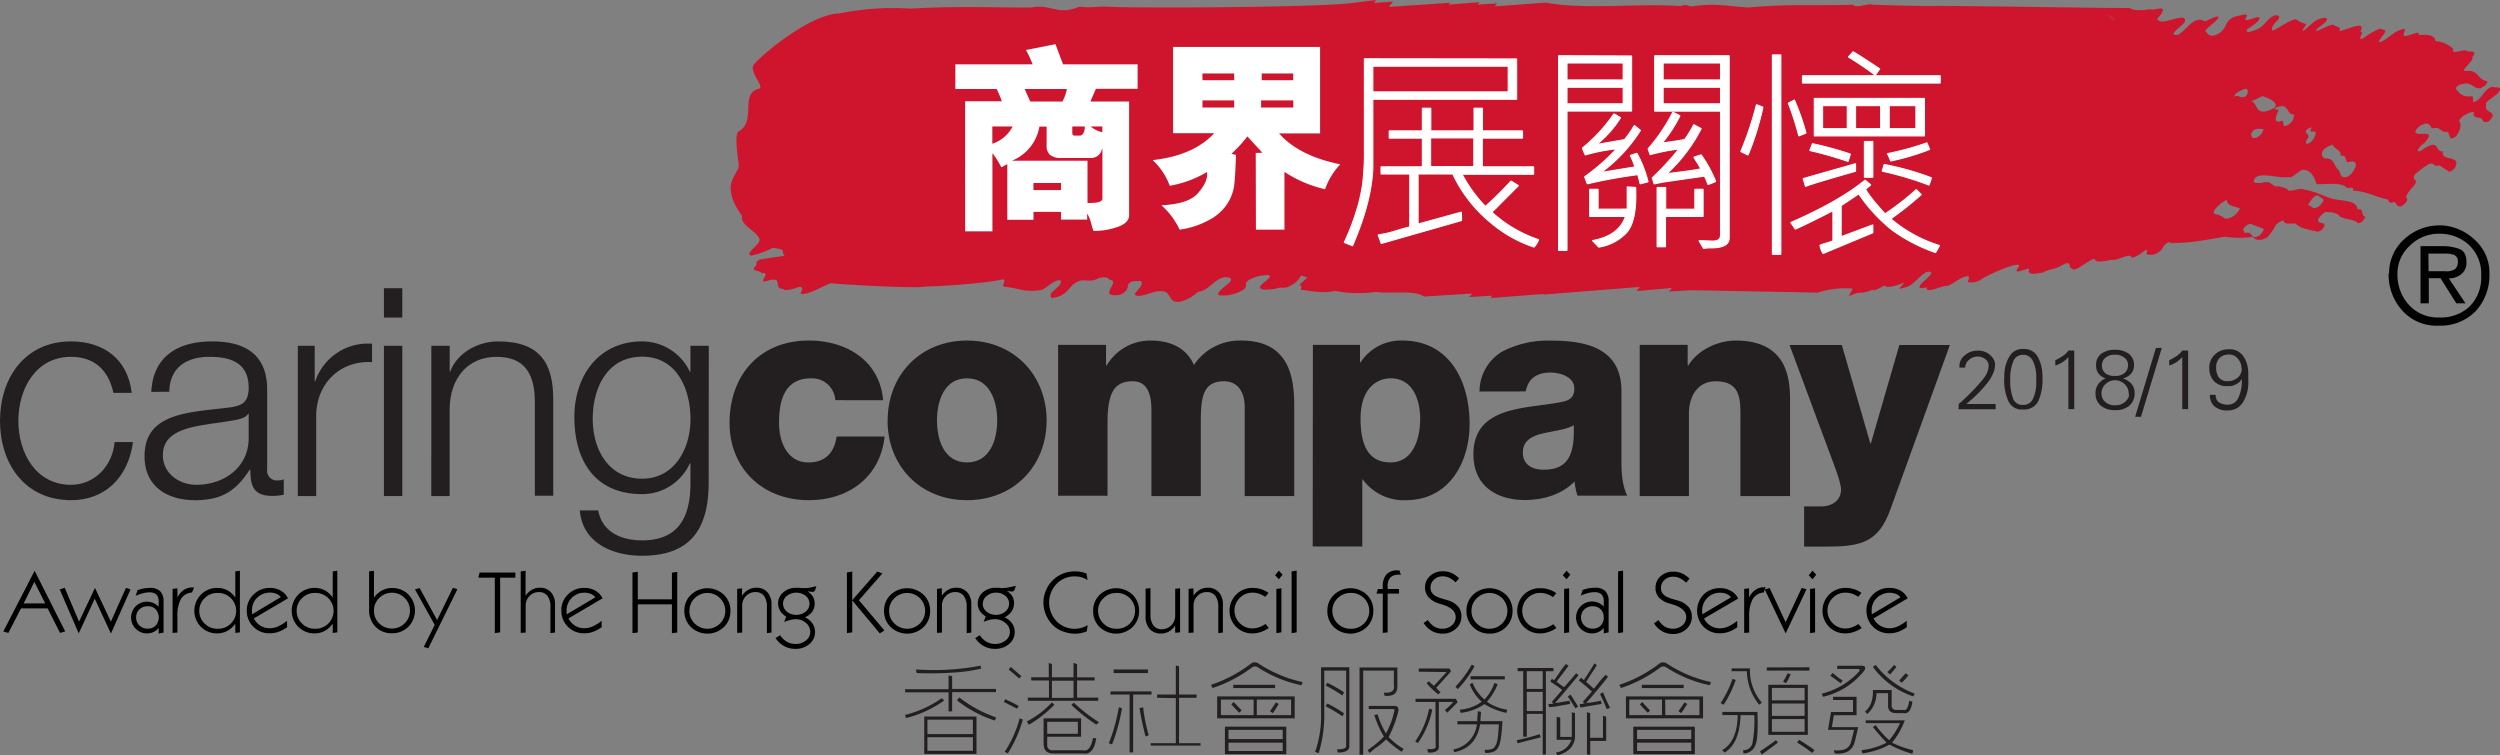 <svg xmlns="http://www.w3.org/2000/svg" viewBox="0 0 544.3 164.44"><rect x="0" y="0" width="544.3" height="164.44" fill="#808080" stroke="none"/><defs><style>.cls-1{fill:#ce1141;}.cls-2{fill:#231f20;}.cls-3{fill:#ce152d;}.cls-4,.cls-5{fill:#fff;}.cls-4{stroke:#fff;stroke-miterlimit:1;stroke-width:0.23px;}.cls-6{fill:#c22544;}.cls-7{fill:#000100;}</style></defs><title>Asset 1</title><g id="Layer_2" data-name="Layer 2"><g id="Layer_2-2" data-name="Layer 2"><path class="cls-1" d="M454.26,4.36c.15-.13,0-.65-.77-1.17-.53-.26-1-.26-.57.26A4.86,4.86,0,0,0,454.26,4.36Z"/><path class="cls-2" d="M24.7,85.54c-1.08-4.88-4.06-7.85-9.25-7.85C7.79,77.69,4,84.65,4,91.63s3.8,13.92,11.46,13.92c4.94,0,9-3.87,9.5-9.31h4c-1.08,7.86-6.21,12.66-13.49,12.66C5.45,108.9,0,101,0,91.63s5.45-17.3,15.45-17.3c7,0,12.35,3.74,13.23,11.21Z"/><path class="cls-2" d="M54.14,95.29c.07,6.39-5.32,10.26-11.4,10.26-3.73,0-7.28-2.47-7.28-6.46,0-6.39,8.42-6.33,15.2-7.54,1.08-.18,2.85-.5,3.36-1.45h.12Zm-17.28-10c.12-5.32,3.79-7.6,8.73-7.6,4.69,0,8.55,1.33,8.55,6.71,0,3.61-1.83,4.06-5.13,4.43-8.61,1-17.54,1.33-17.54,10.52,0,6.58,4.94,9.55,11,9.55,6.27,0,9.11-2.4,11.9-6.64h.13c0,3.42.63,5.7,4.68,5.7a11.53,11.53,0,0,0,2.6-.25v-3.36a3.63,3.63,0,0,1-1.27.25,2.12,2.12,0,0,1-2.34-2.4V84.84c0-8.73-6.27-10.51-12-10.51-7.47,0-12.86,3.29-13.23,11Z"/><path class="cls-2" d="M64.84,75.29h3.68V83h.12A12.08,12.08,0,0,1,81,74.84v4c-7.22-.38-12.16,4.94-12.16,11.71V108h-4Z"/><path class="cls-2" d="M83.59,75.29h4V108h-4Zm0-12.54h4v6.39h-4Z"/><path class="cls-2" d="M93.91,75.29h4v5.63H98c1.46-3.93,5.83-6.59,10.45-6.59,9.18,0,12,4.82,12,12.6v21h-4V87.57c0-5.64-1.84-9.88-8.3-9.88S98,82.5,97.9,88.9V108h-4Z"/><path class="cls-2" d="M139.82,104.22c-7.35,0-10.77-6.39-10.77-13,0-6.79,3.16-13.56,10.77-13.56s10.51,7.15,10.51,13.56C150.33,97.88,146.72,104.22,139.82,104.22Zm14.5-28.93h-4v5.63h-.13a11.5,11.5,0,0,0-10.38-6.59c-9.44,0-14.76,7.47-14.76,16.47,0,9.3,4.31,16.78,14.76,16.78a11.34,11.34,0,0,0,10.38-6.71h.13v4.43c0,8-3.17,12.35-10.51,12.35-4.44,0-8.68-1.72-9.57-6.53h-4c.56,7,7,9.88,13.55,9.88,10.7,0,14.43-6,14.5-15.7Z"/><path class="cls-2" d="M181.86,87.12a5.06,5.06,0,0,0-5.25-4.75c-6,0-7,5.14-7,9.7,0,4.23,1.84,8.61,6.4,8.61,3.73,0,5.63-2.16,6.14-5.64h10.45c-.95,8.8-7.79,13.86-16.53,13.86-9.88,0-17.23-6.77-17.23-16.83,0-10.46,6.65-17.93,17.23-17.93,8.17,0,15.45,4.31,16.21,13Z"/><path class="cls-2" d="M204,91.55c0-4.17,1.52-9.18,6.53-9.18s6.58,5,6.58,9.18-1.58,9.13-6.58,9.13S204,95.74,204,91.55Zm-10.76,0c0,9.89,7.09,17.35,17.29,17.35s17.34-7.46,17.34-17.35-7.15-17.41-17.34-17.41S193.26,81.68,193.26,91.55Z"/><path class="cls-2" d="M230.37,75.09h10.44v4.5h.13a11,11,0,0,1,9.44-5.45c4.11,0,7.78,1.33,9.56,5.32a12,12,0,0,1,10.25-5.32c10.45,0,11.59,7.92,11.59,14.19V108H271V88.65c0-3.55-1.71-5.64-4.5-5.64-4.62,0-5.06,3.54-5.06,8.86V108H250.69V89.28c0-3.86-1.14-6.27-4.05-6.27-3.86,0-5.51,2.21-5.51,8.92v16H230.37Z"/><path class="cls-2" d="M302.8,82.37c4.75,0,6.4,4.62,6.4,8.81,0,4.49-1.65,9.5-6.46,9.5s-6.52-3.74-6.52-9.5C296.22,84.4,299.89,82.37,302.8,82.37Zm-17,36.61H296.6V104.41h.12a11,11,0,0,0,9.38,4.49c9.31,0,13.86-8.1,13.86-16.64,0-9.25-4.36-18.12-14.68-18.12a10.52,10.52,0,0,0-9.06,4.75h-.12v-3.8H285.84Z"/><path class="cls-2" d="M331.55,98.52c0-2.59,2-3.61,4.44-4.17s5.13-.84,6.64-1.78c.26,6.78-1.45,9.69-6.58,9.69C333.64,102.26,331.55,101.19,331.55,98.52Zm.64-13.3c.5-2.78,2.4-4.11,5.38-4.11,2.22,0,5.19,1,5.19,3.42,0,2-1,2.66-2.85,3-7.47,1.52-19.12.7-19.12,11.39,0,6.78,4.93,9.94,11.21,9.94,3.92,0,8-1.14,10.82-4.05a13,13,0,0,0,.64,3.11h10.82c-1.26-2.6-1.26-5.64-1.26-8.42V85.16c0-9.3-7.54-11-15.32-11a21.74,21.74,0,0,0-10.45,2.28,10.12,10.12,0,0,0-5.13,8.8Z"/><path class="cls-2" d="M357,75.09h10.44v4.5h.13c2-3.35,6.39-5.45,10.32-5.45,11,0,11.84,8,11.84,12.73V108H378.92V92.07c0-4.5.51-9.06-5.38-9.06-4.06,0-5.83,3.42-5.83,7V108H357Z"/><path class="cls-2" d="M411.59,110.87C409,118.1,405.13,119,397.85,119h-5.06v-8.75h3.73c2.47,0,4.31-1.38,4.31-3.66,0-1.78-2.09-6.85-2.73-8.62l-8.48-22.86H401l6.2,21.41h.13l6.2-21.41h11Z"/><path class="cls-3" d="M522.79,44.92a5.14,5.14,0,0,0,1-.82c.47-.63.3-1,.09-1-.15-.54.78-1.7,1.82-2.86.95-1.37-.85-.9.11-2.27a16.7,16.7,0,0,1,3-2.23c1.39-.54.86.79,2.25.25l2.16,1.39c.2.09.86-.34,1.2-.73,1.75-3.19-3.1-1.26-2.56-3.71-1.89.26-.43-3.22-4.75-.13-.44.18-.75.22-.71-.13a3.94,3.94,0,0,1,1.48-1.57c3-3.46-2.18-1-2-2.54a3,3,0,0,1,1-1.16c2.09-1.2,2.08.05,2.65.54,2-.51,1.67,1,3.46.76l.49,1.4A1.61,1.61,0,0,0,535,29.3c.85-1.36.85-2.49.37-3A3.24,3.24,0,0,1,536.74,25c.77-.44,1.73-.8,1.91-.49-.41,1.08.63,1,1.34,1.18s.4,1.29,1.8.76a4.79,4.79,0,0,0,.93-1.15c0-1.24-1.89-.86-1.42-2.51-.47-.62,2-1.76,2.74-2.75,1-1.5-1-.78-1.45-1.17-1.72.58-2,2.2-3.39,3.08s-.33-1-1.05-1c-2.1.3-2.73-.74-3.47-1.66-.1-.1.36-.62.69-.77,3-1.1,2.72.86,4.7.69l.76-.44a1.49,1.49,0,0,0,.73-1.12c-2.16-.15-1.84-2.46-4.46-2.21-2.1.3,1.88-2.41,1.09-2.86,1.64-2-.94-1-1.3-1.63-.92-.09-3.3,1-2.77-.29a6.19,6.19,0,0,0-3.89-1.72c-.08-1.35-1.72-1.46-3.6-1.3.32-1.18-1.88.15-2.81.16-1.48.33.92-2.16-1-1.32-1.47.2-3.33,2.38-4.7,2.69-.62,0,.52-1.09.77-1.58,1.16-1.4-.43-1-.6-1.39a14,14,0,0,0-3.72,2.11c-1.83.83.57-1.67-.7-1.37,1.49-2.7-2.65-.54-4.55-.16.53-1.2-.86-.78-1.12-1.31-.69-.35-2.56.81-3.85,1.33-.47-.5,2.24-1.78,2.31-2.58-.18-.32-.58-.49-1.44-.15-1.15.17-2.42,1.59-3.54,2.54-1.18.39.72-1.12.33-1.41a7.22,7.22,0,0,1-1.79-.77c-.54-.93-3.55,1.4-5.38,2.23-.4-.17-.23-1,.8-2s.54-1.44-.29-1.31c-1.48.32-2.29,2.35-3.9,3-1.09.49-2.79,1.07-2.18,0a14.39,14.39,0,0,0,2.45-1.82c1.35-2.33-4.29,1.51-2.49-1.12-.16-.54-1.45,0-2.39.11-2.88,1-1.6,2.71-4.2,4-1.83.71-1.94-.29-2.52-.78.72-1.12,3-2.34,2.87-3.11-.6-.15-1.81.58-2.88,1-.61-.15-.88-.56-2-.17-1.52.67-2.26,2-3.48,2.86a1.38,1.38,0,0,1-1.36.19c-.26-.64,1.6-1.7,2.31-2.59,1.08-2.75-4.84.8-5.65-.56-.73.1.28-.83.53-1.21,1.56-2.36-1.6-.68-2.28-1.15-1.79.25-3.67.4-4.53-.27-3.84.09-36.94-.52-43.72-.43-4.07,0-8.23-.13-12.2-.28-1-.4-3.67.92-4.26,0-7.41.27-14.55-.21-22.73.61-3.8-.16-6.91-1-11.85-.31-1.44.35-1.14-.63-3,0-9.29-.65-21.1.84-29.33-.75l-11.13.82.52-.64L321.71,1l.41-.52L315.38,1l.31-.39-13.31.89.93-1.16L299.1.65l.51-.65-5.82.73c-8.87.88-43.88,1.06-51.83.77-2.75-.25-4.45.33-6.92-.06-4.84,2-6.09-.56-10.26.15-1.16.25-16.18-.41-26.43.29a59,59,0,0,0-15.62,1.05c-6,.08-16.25,8.38-18.48,11-1.48,1.45,2.25,4.9,1.06,5.36-4.37,1-.52,7-4.44,9.3-1.19.46,0,6.92,0,7.66-.62,2.22-4.08,4.11.72,10.81-.59,2,3.58,3.4,3.79,5.19,0,1.09-3.31,2.93-1.89,3.41a18.13,18.13,0,0,0,4.81-1.73l1.7.33c.92.29,0,1.7,1.4,1.33l-5.75.86c-1.64.61-.39.88-1.46,1.82-.61.77,1.62.7,1.56,1.19,2.73-.36-1.76,2.78,1.87,1.51,2.93-.61.63,1.88,2.88,1.93.37.57,2.08.06,3.44-.42,1.4-.12.3,1.06.42,1.53,1.9.08,4.26-1.44,6.45-2.35.85.17,19.54,1.29,20.82.7,2.08.07,14.08-.74,16.7-1.57.92.28-.43,1.36.32,1.66,2.85.12,4.43,1.43,8.34.61,1.22-.7,2.8-2.28,3.89-2,.52.79-1.08,1.77-2.08,2.82-.06.49-.32,1.24.94.88,2-.4,2.81-1.68,3.8-2.73,2.42-2,3.24-.15,5.56-1.44,1.08-.33,2.21-.3,2.4.28,2.39.28-1.21,2.75.46,3.34a3.83,3.83,0,0,0,2.56-.34c1.24-1,.85-1.27,1.21-2.15,1-.81,1.61-.38,2.42-.57,1.17.38-.21,1.71-1.13,2.87.62,1.27,4.09-.84,5.89-.62,2.25,0,1.25,2.54,3.88,2.32a8.81,8.81,0,0,0,4-2.15c2.73-.36,3.89-3.47,6.46-3.2,2.72.49-2.68,2.75-1.95,3.9a8.23,8.23,0,0,0,5.08-1c1.77-1,0-1.45,1.77-2.44a8.55,8.55,0,0,1,4-.94c1.16.38-1.24,1.55-1.78,2.44-.22,1.1,1.91.68,3.31.56,1.47-.61,2,.19,3.4-.77a4.54,4.54,0,0,0,2.17-2.12l1.34.37c-.34.63-1.73,1.36-1.62,1.82.89-.07-.08.74.41.94,2.33.16,4.07.86,7.36.21a26.36,26.36,0,0,0,8.82.22c3.07.46,8.4-.48,10.47,1l10.5-.65-.62.77,5-.3-.41.52L336.12,64l-.1.14,21-1.67-.72.91L364,62.7l-.61.77,4.81-.29,27.55.53a19.48,19.48,0,0,1,7.24-.9c.94-.13-.65,1.33-.25,1.63,2.18-1.22,2.71-.27,4.88-1.37.38.4,1.59-.34,2.68-.94.45.73,2.47.1,4.3-.6l-1.16,1.4,1.7-.46c1.92-.61,3.89-4,5.16-3.21.91.21-1.63,1.93-2.22,2.8s.55.71,1.4.48c-.25,1.62,3.26-.45,4.69-.32,1.2-.61,2.87-1.87,3.81-2,1.07-.37.67.58.41,1.19a3.74,3.74,0,0,0,2.85-.51c1.76-1.27,9.74-4.65,8.11-2.61-1.2,1.76,1.64.11,2.46.22-.56,1.66,1.46,1,2.93.84,1.64-.91,2.54-.58,4.19-1.61,2.4-1.35,1.17.75,2.21.71.42,1.07,3.37-1.71,4.86-2.15.21,1.1,2.13.5,3.81.26,1.11.3,3.87-1.56,4.2-.59.38.4,1.91-.6,3-1.44,1-.47,0,.79.44.84a2.88,2.88,0,0,0,2.53-.46,3.87,3.87,0,0,0,1.16-1.41c1.6-1.58,1.16-.16,2.14-.63,3.2.11,7.2-.68,11.1-1.33a22.69,22.69,0,0,0,6.1.05c.48.5,1.25,1.07,3.09.13A11,11,0,0,0,495.49,49a3,3,0,0,1,1.75-1c-.09,1,1.5.59,2.53.66,1,1.1,3.08,1.38,4.91,1.8l.75-.33c2.1-2.44-1.47-.81-.58-2.63a4.36,4.36,0,0,1,1.47-1.34c1.34,0,2.68.2,3.11,1,1.19.62,3.16.57,4,1.47l.65-.2a3.7,3.7,0,0,0,.94-1.27c-1.14-.06-.14-1.9-1.72-1.56-.22-2.12-3.36-1.8-5.38-2.3-2.23-.6-3.89-1.73-6.45-2.05-.56-.59-3.5,1-3.5-.18-.82-.11-1.29-.61-2.35-.47-1.12-.18-1.11-1.43-3.24-.78-.83,0-2.2.3-1.46-1a2.88,2.88,0,0,1,1-.58c2.62-.26,4,.57,6.61.31.05.56,2.42-1.74,2.93-1.58,1.86,0,2.52,2,2.93,3.14,2.38,0,5.53-.44,6.56.77.5.16,1.79-.35,1.29.62,3.09.13,4.85,1.36,7.49,1.89.5.16.1,1.11,1.5.59C521.83,44.15,521.64,45.08,522.79,44.92Zm-32.85,3.8,2.93,1.12a2.64,2.64,0,0,1-1.14,1.55c-1.86.8-1.15-.89-2.57-.74-.81.27-.42-.51-.85-.63A2.59,2.59,0,0,1,489.94,48.72Zm14.92-6.1c.2.65,2.12.36,0,2.32-1.61.92-1.41-.24-2.33-.23C502.62,44.19,504.07,42.12,504.86,42.62Zm-20,.88c-.09,1.42,1.76,1.39,2.82,1.89A4.21,4.21,0,0,1,486,47.21c-1.8.93-1.81-.1-2.61-.22-.42-.51-2.4,0-.82-1.79A7.7,7.7,0,0,1,484.85,43.5ZM486.56,21c-.17-.77,1.66-1.44,2.28-1.7.61.12.85.63.12,1.67C487.5,21.61,487.77,20.58,486.56,21Zm8.65,2.47c-4.48,2.36-3.42-1-5.13-1.49.64,0,1.76-.79,2.57-1.05,1.16.5,2.53.87,2.88,2Zm1.66,2.81c-2.14.79-1.3-1-.75-2.44-.37,0-1,.15-.72-.37,3.29-1.33,2.09,1.52,4.12,1.49-.26.65,0,1.16-1.1,2.07C496.55,28.19,497.46,26.51,496.87,26.26Zm-6.71,3.16c-.15-.13,0-.77.8-1.29a4.39,4.39,0,0,1,1.84,0,2.53,2.53,0,0,1-1.26,1.68C490.58,30.31,490.21,29.94,490.16,29.42Zm11.91,1.27c1.39-1.81-.5-1.28.08-2.44.56-.39,1.09-.65,1.12-.4-.92,1.43,1.13.25.9,1.15a3.19,3.19,0,0,1-1.28,2.07C501.93,31.6,502.06,31.08,502.07,30.69Zm9.16,7.71c-2,.68-1.49-1-2.18-1.51-.91-.76-.75-2.43-2.69-2.41-.83,0-1.9-1.9,1.51-3,.28,1,1.85,1,1.76,2.43,1.36-.28.84,1,1.48,1.39,1.89-.53,2.3.36,1.21,2A2.87,2.87,0,0,1,511.23,38.4Z"/><path class="cls-4" d="M298.9,20V14.41h29.46V20Zm-1.85-7.21v19.8a58.71,58.71,0,0,1-.35,7.23A36.24,36.24,0,0,1,295.3,46a53.35,53.35,0,0,1-2.64,6.79l1.82.73q4.15-9.61,4.42-16.91v-15h31.31V12.83Zm21.14,33.38-9.44,2.6V37.89h7.55a30.43,30.43,0,0,0,8.11,10.47A28.58,28.58,0,0,0,334,53.81,5.27,5.27,0,0,0,335,52.18a28.32,28.32,0,0,1-10.2-6A1,1,0,0,1,325,46l.17-.13,5.44-5.46-1.64-1a72.64,72.64,0,0,1-5.49,5.45h-.14a30.07,30.07,0,0,1-5-6.92h15.57V36.31H322.73V30.07h8.76l0-1.58h-8.72V23.55h-1.85v4.94h-9.4V23.55h-1.85v4.94h-7.22v1.58h7.22v6.24h-9v1.58h6.26V49.4c-.51.11-1.56.4-3.13.88a22.16,22.16,0,0,1-3.76.85l.68,1.89,17.5-5Zm-6.71-16.14h9.4v6.24h-9.4Z"/><path class="cls-4" d="M341.17,13.71h12.22V17.4H341.17Zm-1.84-1.58V54.52h1.84V24.18h14.07v-12ZM341.17,19h12.22v3.6H341.17Zm19.09,5.19h14.33v27c0,.86-.56,1.29-1.7,1.29l-3-.09,1,1.7a10,10,0,0,1,1.71-.12c2.58,0,3.88-.74,3.88-2.12V12.13H360.26Zm1.84-10.47h12.49V17.4H362.1Zm0,5.28h12.49v3.6H362.1Zm3.32,13.47,0,.09a62,62,0,0,1-5.7,6.17l.42,1.31,2-.4,8.94-1.29a11.43,11.43,0,0,1,.77,1.83,10.2,10.2,0,0,0,1.69-.68,27.88,27.88,0,0,0-3.16-5.79l-1.59.49a12.28,12.28,0,0,0,.73,1.22,11.93,11.93,0,0,1,.77,1.34q-2.34.47-7.08,1l-.12-.09A35.12,35.12,0,0,0,370.39,28l-1.63-.87a21.05,21.05,0,0,1-2,3.25q-3.07.55-4.83.72a30.49,30.49,0,0,0,3.83-5.89,9.65,9.65,0,0,0-1.57-.76,37.9,37.9,0,0,1-5.37,7.94l.45,1.29A42.44,42.44,0,0,1,365.42,32.46ZM347.94,31.4l-.09-.09a24.63,24.63,0,0,0,5-5.7c-.14-.06-.38-.2-.72-.4a4.16,4.16,0,0,0-.76-.42,35.14,35.14,0,0,1-6.84,7.43,10.27,10.27,0,0,0,.61,1.52,39.33,39.33,0,0,1,6.79-1.33A44.1,44.1,0,0,1,345,38.48l.58,1.55a110,110,0,0,1,11-2l.51,2s.59-.13,1.73-.44a24.91,24.91,0,0,0-2.43-6.22c-.87.27-1.36.44-1.45.49a15.38,15.38,0,0,1,1,2.48l-7,1.15-.1-.1a33.75,33.75,0,0,0,8.32-9l-1.33-1.1a21.82,21.82,0,0,1-2.15,3.11Zm0,14.14V41.2H346.1v5.93h7.8q-1.48,4.23-7.21,5.25l1.39,1.43A10.47,10.47,0,0,0,353.8,51q2.67-2.4,2.32-10.2l-1.85-.11v4.83Zm12.84-4.72V53.73h1.84v-6.6h8.18V41.2H369v4.34h-6.34V40.82Z"/><path class="cls-4" d="M404,23h5.45v5H404Zm4.27-6.62,1-1.38c-3.57-2.37-5.51-3.62-5.84-3.73l-1,1.14A70,70,0,0,1,408.3,16.38Zm-22.39-4.44V55.37h1.85V11.94Zm6.55,4.55v1.59h30V16.49ZM395,21.42V29.6h24V21.42ZM396.82,23h5.36v5h-5.36Zm14.5,0h5.81v5h-5.81Zm-20.64-1.24-1.33.7a66.61,66.61,0,0,1,2.29,7.14l1.57-.62A52.85,52.85,0,0,0,390.68,21.76ZM379,33l1.58.77a59.28,59.28,0,0,0,3.25-10.44l-1.42-.56A72.33,72.33,0,0,1,379,33Zm26.91-2.2V38.6l1.85,0V30.79Zm5,2.67a9,9,0,0,1,.72,1.59,52.26,52.26,0,0,0,8.5-2.52l-.6-1.45A61.85,61.85,0,0,1,410.87,33.46Zm-8.55,1.68c.21-.6.38-1.14.51-1.61a79.36,79.36,0,0,0-8.27-2.27l-.58,1.5A86.43,86.43,0,0,1,402.32,35.14ZM404,37.29l0-1.66-11.42,3.25.51,1.73Q393.69,40.24,404,37.29Zm16,3,.54-1.57a60.25,60.25,0,0,0-10.32-2.92l-.44,1.47A71.77,71.77,0,0,1,420,40.31ZM400.86,51.52V44.77l3.83-2.55A35.59,35.59,0,0,0,412,50.13,36.36,36.36,0,0,0,421.42,55l.87-1.54a30,30,0,0,1-10.61-5.82,75.17,75.17,0,0,0,6.63-5.28l-1.1-1.09a60,60,0,0,1-6.79,5.28c-2.54-2.8-3.94-4.6-4.21-5.38l1.1-.91-1.24-1.05q-5.61,4.62-16.19,9.23l1,1.45q2.31-1,8.18-4v6.54a11.34,11.34,0,0,1-1.41.48,11.15,11.15,0,0,0-1.42.48,5.18,5.18,0,0,0,.68,1.82l10.85-4.53,0-1.73Z"/><path class="cls-5" d="M231.31,22.1h-7l-1.22-2.72h9.19A9.14,9.14,0,0,1,231.31,22.1ZM217,19.38a28.09,28.09,0,0,1,1.13,2.67h-8V50.37h5.94V33.46h.09A19.19,19.19,0,0,1,218,36.41a2.16,2.16,0,0,0,.64-.32,2.51,2.51,0,0,1,.67-.32V47.86l5.7,0V46.13H231v1.68l5.7,0v-1.2h.09a10.71,10.71,0,0,1,.83,2.17,7.65,7.65,0,0,0,.47,1.5,15.64,15.64,0,0,0,5.6-1c1.42-.6,2.14-1.4,2.14-2.4V22.1H237.4l1.2-2.76h9.08V14l-16.24,0L229.8,9.62l-6.42,1.26A27.78,27.78,0,0,1,224.83,14H208v5.37Zm11.51,14.25a3.38,3.38,0,0,0,2.19.77h6.78a2.41,2.41,0,0,0,2.45-2l.09.09,0,10.74c0,.63-.86.95-2.59.95a4.65,4.65,0,0,1-.66,0V35l-16.35,0L220.3,35a9.78,9.78,0,0,0,6-7.43h1.57V31.8A2.55,2.55,0,0,0,228.52,33.63Zm-12.46-2.34V27.53h4.42A7.65,7.65,0,0,1,216.06,31.29Zm17.41-2.21V27.53h2.72c0,1.11-.32,1.79-.95,2H234A.49.49,0,0,1,233.47,29.08Zm4-1.55H240v1.26A5.84,5.84,0,0,1,237.45,27.53ZM225,41.38V39.84H231v1.54Z"/><path class="cls-5" d="M274.7,16h6.86v1.46H274.7Zm-1.26,34h6.21V37.42a26.76,26.76,0,0,0,8.84,3.78,15.2,15.2,0,0,1,3.31-5.42q-9-1.83-13.32-6.73l0,0h8.93V10.22h-32V29h8.95q-4.47,4.86-13.41,5.86a14.3,14.3,0,0,1,3.73,5.59,23.58,23.58,0,0,0,8.1-3,2.46,2.46,0,0,1,.05.49c0,1.26-.7,2.65-2.08,4.19s-4,2.38-7.89,2.56A16.42,16.42,0,0,1,256.83,50,18.25,18.25,0,0,0,263.05,48a10.65,10.65,0,0,0,4.08-3.51,9.74,9.74,0,0,0,1.54-3.88c.18-1.23.32-3.52.44-6.87l-1-.26a28.74,28.74,0,0,0,3.47-3.78l3.26,3.55-1.44.05ZM261.8,16h6.91v1.46H261.8Zm0,5.86h6.91v1.55H261.8Zm12.77,0h7v1.55h-7Z"/><path d="M.72,137.49l6.82-13.22,6.65,13.2-1.12.33-2.7-5.34H4.57L1.82,137.8Zm4.43-6.12H9.84l-2.36-4.69Z"/><path d="M17.14,137.9,13,128.34l1.08-.38,3.13,7.38L20.68,128l3.46,7.34L27.42,128l1,.33-4.27,9.61-3.52-7.6Z"/><path d="M34.57,136.72a3.44,3.44,0,0,1-1.15.88,3.24,3.24,0,0,1-1.39.3,3.39,3.39,0,0,1-2.47-1,3.46,3.46,0,0,1,0-4.91A3.39,3.39,0,0,1,32,131a3.62,3.62,0,0,1,1.38.28,3.39,3.39,0,0,1,1.16.83v-1.2a2,2,0,0,0-.49-1.47,2.23,2.23,0,0,0-1.55-.47,5.49,5.49,0,0,0-1.33.18,11.59,11.59,0,0,0-1.64.57l.42-1.24a9.26,9.26,0,0,1,1.37-.36,7.29,7.29,0,0,1,1.29-.12,3.09,3.09,0,0,1,2.28.73,3.14,3.14,0,0,1,.72,2.29v6.7l-1.07.22Zm-4.93-2.29a2.31,2.31,0,0,0,.71,1.74,2.47,2.47,0,0,0,1.8.7,2.37,2.37,0,0,0,1.76-.68,2.68,2.68,0,0,0,0-3.52,2.36,2.36,0,0,0-1.74-.68,2.5,2.5,0,0,0-1.82.69A2.34,2.34,0,0,0,29.64,134.43Z"/><path d="M37.57,137.8v-9.59l1.06-.12v2A4.34,4.34,0,0,1,40,128.46,3.37,3.37,0,0,1,42,127.9h.26L41.79,129a3,3,0,0,0-2.39,1.41,7.3,7.3,0,0,0-.77,3.74v3.57Z"/><path d="M51.23,135.79a5.19,5.19,0,0,1-1.75,1.57,4.48,4.48,0,0,1-2.17.54,4.88,4.88,0,0,1-3.57-1.43,5,5,0,0,1,0-7A4.88,4.88,0,0,1,47.31,128a4.63,4.63,0,0,1,2.23.54,4.85,4.85,0,0,1,1.69,1.57V124.4l1-.13v13.41l-1,.12ZM43.39,133a3.72,3.72,0,0,0,1.15,2.75,3.82,3.82,0,0,0,2.78,1.14,3.9,3.9,0,1,0,0-7.79,3.82,3.82,0,0,0-2.78,1.14A3.73,3.73,0,0,0,43.39,133Z"/><path d="M62.51,136.55a7.49,7.49,0,0,1-1.86,1,5.59,5.59,0,0,1-1.9.33,4.87,4.87,0,0,1-3.59-1.42A4.8,4.8,0,0,1,53.73,133a4.72,4.72,0,0,1,1.44-3.52A4.91,4.91,0,0,1,58.75,128a4.68,4.68,0,0,1,2.37.59,3.9,3.9,0,0,1,1.58,1.68l-7.43,4.37a4,4,0,0,0,1.44,1.59,3.85,3.85,0,0,0,2,.55,4.51,4.51,0,0,0,1.78-.37,9.29,9.29,0,0,0,2-1.25Zm-7.62-2.8L61.14,130a2.57,2.57,0,0,0-1-.74,4,4,0,0,0-4.15.87,3.71,3.71,0,0,0-1.13,2.75c0,.18,0,.32,0,.45S54.88,133.62,54.89,133.75Z"/><path d="M72.44,135.79a5.19,5.19,0,0,1-1.75,1.57,4.5,4.5,0,0,1-2.17.54,4.92,4.92,0,0,1-3.58-1.43,5,5,0,0,1,0-7A4.88,4.88,0,0,1,68.52,128a4.56,4.56,0,0,1,2.22.54,4.88,4.88,0,0,1,1.7,1.57V124.4l1-.13v13.41l-1,.12ZM64.59,133a3.73,3.73,0,0,0,1.16,2.75,3.8,3.8,0,0,0,2.78,1.14,3.9,3.9,0,1,0,0-7.79,3.8,3.8,0,0,0-2.78,1.14A3.74,3.74,0,0,0,64.59,133Z"/><path d="M80.36,132.8v-8.4l1.06-.13v5.85a5.14,5.14,0,0,1,1.74-1.56,4.52,4.52,0,0,1,2.18-.54,4.88,4.88,0,0,1,3.58,1.42,5,5,0,0,1,0,7,4.89,4.89,0,0,1-3.58,1.43,4.78,4.78,0,0,1-3.58-1.42A5,5,0,0,1,80.36,132.8Zm1.06.15a3.73,3.73,0,0,0,1.14,2.77,3.85,3.85,0,0,0,2.78,1.12,3.8,3.8,0,0,0,2.78-1.14,3.9,3.9,0,0,0,0-5.51,3.94,3.94,0,0,0-5.55,0A3.72,3.72,0,0,0,81.42,133Z"/><path d="M93.25,141.15l-1-.29,2.4-4.8-4.3-7.74,1-.3L95.17,135,98.59,128l1,.28Z"/><path d="M107.73,137.84V125.77h-3.59l.28-1.12h7.78v1.12h-3.31v11.91Z"/><path d="M113.37,137.8V124.4l1.06-.13v5.44a4.13,4.13,0,0,1,1.37-1.31,3.48,3.48,0,0,1,1.73-.44,3.12,3.12,0,0,1,2.44,1,3.89,3.89,0,0,1,.87,2.71v6.05l-1,.12v-5.64a4,4,0,0,0-.64-2.47,2.26,2.26,0,0,0-1.9-.82,2.69,2.69,0,0,0-2,.85,2.79,2.79,0,0,0-.85,2.06v5.9Z"/><path d="M131,136.55a7.49,7.49,0,0,1-1.86,1,5.54,5.54,0,0,1-1.9.33,4.87,4.87,0,0,1-3.59-1.42,4.8,4.8,0,0,1-1.43-3.53,4.72,4.72,0,0,1,1.44-3.52,4.91,4.91,0,0,1,3.58-1.41,4.68,4.68,0,0,1,2.37.59,3.9,3.9,0,0,1,1.58,1.68l-7.42,4.37a4,4,0,0,0,1.43,1.59,3.85,3.85,0,0,0,2,.55,4.47,4.47,0,0,0,1.78-.37,9.29,9.29,0,0,0,2-1.25Zm-7.61-2.8,6.24-3.71a2.57,2.57,0,0,0-1-.74,3.87,3.87,0,0,0-5.28,3.62c0,.18,0,.32,0,.45A2.43,2.43,0,0,0,123.43,133.75Z"/><path d="M137.7,137.84V124.65l1.16-.16v6h7.43v-5.81l1.16-.16v13.19l-1.16.16v-6.29h-7.43v6.13Z"/><path d="M149,133a4.71,4.71,0,0,1,1.44-3.51,5.22,5.22,0,0,1,7.16,0,4.74,4.74,0,0,1,1.43,3.51,4.8,4.8,0,0,1-1.43,3.53,5.21,5.21,0,0,1-7.16,0A4.75,4.75,0,0,1,149,133Zm1.09,0a3.73,3.73,0,0,0,1.16,2.75,3.9,3.9,0,1,0,0-5.51A3.74,3.74,0,0,0,150.11,133Z"/><path d="M160.5,137.8v-9.59l1.06-.12v1.62a4.13,4.13,0,0,1,1.37-1.31,3.48,3.48,0,0,1,1.73-.44,3.12,3.12,0,0,1,2.44,1,3.89,3.89,0,0,1,.87,2.71v6.05l-1,.12v-5.64a4,4,0,0,0-.63-2.47,2.26,2.26,0,0,0-1.9-.82,2.69,2.69,0,0,0-2,.85,2.79,2.79,0,0,0-.85,2.06v5.9Z"/><path d="M175.24,134.4a3.85,3.85,0,0,1,1.63,1.32,3.23,3.23,0,0,1,.58,1.9,3.29,3.29,0,0,1-1.23,2.6,4.55,4.55,0,0,1-3.08,1.05,5,5,0,0,1-2.43-.61,5.2,5.2,0,0,1-1.85-1.74l1-.62a4.45,4.45,0,0,0,1.45,1.42,3.75,3.75,0,0,0,1.87.48,3.52,3.52,0,0,0,2.28-.75,2.27,2.27,0,0,0,.94-1.84,2.46,2.46,0,0,0-.94-2,3.44,3.44,0,0,0-2.29-.8A4.72,4.72,0,0,0,172,135a7,7,0,0,0-1.28.44l.46-1.19a3.62,3.62,0,0,1-1.31-1.23,3.07,3.07,0,0,1-.46-1.65,3,3,0,0,1,1.12-2.39,4,4,0,0,1,2.76-1,5.25,5.25,0,0,1,.54,0c.2,0,.4,0,.62.05h.38A7.26,7.26,0,0,0,176,128c.43-.07,1-.2,1.75-.38l-.24.73a.78.78,0,0,1-.24.4.72.72,0,0,1-.42.11,7.93,7.93,0,0,1-.84-.1l-.22,0a3.19,3.19,0,0,1,1.18,1.12,2.91,2.91,0,0,1,.4,1.53,3.09,3.09,0,0,1-.54,1.78A3.73,3.73,0,0,1,175.24,134.4Zm-4.75-3a2.22,2.22,0,0,0,.82,1.76,3.31,3.31,0,0,0,4.11,0,2.27,2.27,0,0,0,.82-1.77,2.12,2.12,0,0,0-.83-1.67,3.36,3.36,0,0,0-4.08,0A2.07,2.07,0,0,0,170.49,131.38Z"/><path d="M184.39,137.84V124.65l1.16-.22v13.25Zm1.14-7.14,5.48-6.27,1.1.41L187,130.68l5.55,6.58-1,.64Z"/><path d="M192.48,133a4.71,4.71,0,0,1,1.44-3.51,5.22,5.22,0,0,1,7.16,0,4.7,4.7,0,0,1,1.43,3.51,4.77,4.77,0,0,1-1.43,3.53,5.2,5.2,0,0,1-7.15,0A4.72,4.72,0,0,1,192.48,133Zm1.1,0a3.72,3.72,0,0,0,1.15,2.75,3.95,3.95,0,0,0,5.55,0,3.9,3.9,0,0,0,0-5.51,3.95,3.95,0,0,0-5.55,0A3.73,3.73,0,0,0,193.58,133Z"/><path d="M204,137.8v-9.59l1.06-.12v1.62a4.16,4.16,0,0,1,1.38-1.31,3.44,3.44,0,0,1,1.72-.44,3.12,3.12,0,0,1,2.44,1,3.89,3.89,0,0,1,.87,2.71v6.05l-1,.12v-5.64a4,4,0,0,0-.64-2.47,2.25,2.25,0,0,0-1.9-.82,2.7,2.7,0,0,0-2,.85,2.83,2.83,0,0,0-.85,2.06v5.9Z"/><path d="M218.71,134.4a3.91,3.91,0,0,1,1.63,1.32,3.23,3.23,0,0,1,.58,1.9,3.29,3.29,0,0,1-1.23,2.6,4.59,4.59,0,0,1-3.09,1.05,5,5,0,0,1-2.42-.61,5.12,5.12,0,0,1-1.85-1.74l1-.62a4.27,4.27,0,0,0,1.45,1.42,3.72,3.72,0,0,0,1.87.48,3.55,3.55,0,0,0,2.28-.75,2.3,2.3,0,0,0,.94-1.84,2.47,2.47,0,0,0-1-2,3.43,3.43,0,0,0-2.28-.8,4.8,4.8,0,0,0-1.16.15,6.88,6.88,0,0,0-1.27.44l.46-1.19a3.54,3.54,0,0,1-1.31-1.23,3.15,3.15,0,0,1,.65-4,4.06,4.06,0,0,1,2.76-1,5.15,5.15,0,0,1,.54,0c.2,0,.41,0,.62.05h.38a7.16,7.16,0,0,0,1.15-.11c.43-.07,1-.2,1.76-.38l-.24.73a.79.79,0,0,1-.25.4.71.71,0,0,1-.41.11,7.71,7.71,0,0,1-.85-.1l-.22,0a3.19,3.19,0,0,1,1.18,1.12,2.91,2.91,0,0,1,.4,1.53,3.09,3.09,0,0,1-.54,1.78A3.7,3.7,0,0,1,218.71,134.4Zm-4.76-3a2.23,2.23,0,0,0,.83,1.76,3.3,3.3,0,0,0,4.1,0,2.24,2.24,0,0,0,.82-1.77,2.12,2.12,0,0,0-.83-1.67,3.07,3.07,0,0,0-2-.69,3.11,3.11,0,0,0-2,.69A2.07,2.07,0,0,0,214,131.38Z"/><path d="M236.61,137.45a8.23,8.23,0,0,1-1.26.39,6.85,6.85,0,0,1-1.28.12,7,7,0,0,1-2.27-.36,6.35,6.35,0,0,1-2-1,6.85,6.85,0,0,1-1.92-2.4,6.74,6.74,0,0,1,0-6,6.82,6.82,0,0,1,1.92-2.39,6.72,6.72,0,0,1,2-1.06,7,7,0,0,1,2.27-.35,7.33,7.33,0,0,1,1.24.11,7.64,7.64,0,0,1,1.23.35l.25,1.44a4.91,4.91,0,0,0-1.29-.61,5.36,5.36,0,0,0-1.46-.2,5.42,5.42,0,0,0-4,1.63,5.91,5.91,0,0,0,0,8.14,5.44,5.44,0,0,0,4,1.64,5.19,5.19,0,0,0,1.36-.19,7.82,7.82,0,0,0,1.42-.59Z"/><path d="M238,133a4.71,4.71,0,0,1,1.44-3.51,5.22,5.22,0,0,1,7.16,0A4.74,4.74,0,0,1,248,133a4.8,4.8,0,0,1-1.43,3.53,5.2,5.2,0,0,1-7.15,0A4.72,4.72,0,0,1,238,133Zm1.09,0a3.73,3.73,0,0,0,1.16,2.75,3.8,3.8,0,0,0,2.78,1.14,3.9,3.9,0,1,0,0-7.79,3.8,3.8,0,0,0-2.78,1.14A3.74,3.74,0,0,0,239.06,133Z"/><path d="M255.85,136.19a4.12,4.12,0,0,1-1.36,1.31,3.47,3.47,0,0,1-1.73.43,3.15,3.15,0,0,1-2.46-1,3.83,3.83,0,0,1-.88-2.7v-6.06l1.06-.12v5.65a4,4,0,0,0,.63,2.47A2.24,2.24,0,0,0,253,137a2.9,2.9,0,0,0,2.86-2.9v-5.91l1.07-.12v9.59l-1.07.12Z"/><path d="M258.78,137.8v-9.59l1.06-.12v1.62a4.16,4.16,0,0,1,1.38-1.31,3.44,3.44,0,0,1,1.72-.44,3.12,3.12,0,0,1,2.44,1,3.89,3.89,0,0,1,.87,2.71v6.05l-1,.12v-5.64a4,4,0,0,0-.64-2.47,2.25,2.25,0,0,0-1.9-.82,2.7,2.7,0,0,0-2,.85,2.79,2.79,0,0,0-.85,2.06v5.9Z"/><path d="M276.23,136.72a6.27,6.27,0,0,1-1.71.87,5.57,5.57,0,0,1-1.82.31,4.89,4.89,0,0,1-3.58-1.43,5,5,0,0,1,0-7A4.93,4.93,0,0,1,272.7,128a6,6,0,0,1,1.85.27,5.81,5.81,0,0,1,1.63.82l-.71.85a5.87,5.87,0,0,0-1.37-.69,4.61,4.61,0,0,0-1.4-.22,3.83,3.83,0,0,0-2.78,1.15,3.85,3.85,0,0,0,0,5.49,3.79,3.79,0,0,0,2.78,1.15,4.46,4.46,0,0,0,1.41-.25,6.13,6.13,0,0,0,1.42-.72Z"/><path d="M277.61,125.25l.82-1,.81.87-.81,1Zm.28,12.59v-9.63l1.1-.12v9.59Z"/><path d="M281.21,137.84V124.4l1.1-.16v13.44Z"/><path d="M289,133a4.71,4.71,0,0,1,1.44-3.51,5.21,5.21,0,0,1,7.15,0A4.71,4.71,0,0,1,299,133a4.77,4.77,0,0,1-1.44,3.53,5.2,5.2,0,0,1-7.15,0A4.75,4.75,0,0,1,289,133Zm1.09,0a3.72,3.72,0,0,0,1.15,2.75,3.82,3.82,0,0,0,2.78,1.14,3.9,3.9,0,1,0,0-7.79,3.82,3.82,0,0,0-2.78,1.14A3.73,3.73,0,0,0,290.08,133Z"/><path d="M301.06,137.8v-8.56h-1.38l.32-1h1.06c0-.05,0-.13,0-.23a2.13,2.13,0,0,1,0-.22,3.92,3.92,0,0,1,.8-2.74,3.25,3.25,0,0,1,2.51-.87h.32l.3.95h-.38a2.56,2.56,0,0,0-1.91.6,2.82,2.82,0,0,0-.58,2,2.45,2.45,0,0,0,0,.3,1.49,1.49,0,0,0,0,.21h2.47v1h-2.47v8.44Z"/><path d="M310.89,135a4.31,4.31,0,0,0,1.37,1.41,3.39,3.39,0,0,0,1.77.47,3,3,0,0,0,2.08-.73,2.32,2.32,0,0,0,.82-1.83c0-1.22-1-2.15-3.12-2.77l-.49-.15A5,5,0,0,1,311,130a3.08,3.08,0,0,1-.74-2.12,3.26,3.26,0,0,1,1.11-2.5,4,4,0,0,1,2.79-1,4.59,4.59,0,0,1,1.85.36,5.76,5.76,0,0,1,1.66,1.17l-.76.87a5.57,5.57,0,0,0-1.4-1,3.39,3.39,0,0,0-1.43-.3,2.65,2.65,0,0,0-1.86.71,2.29,2.29,0,0,0-.77,1.73,2,2,0,0,0,.3,1.1,2.36,2.36,0,0,0,.9.8,8.71,8.71,0,0,0,1.64.6l1,.29a4.8,4.8,0,0,1,2.17,1.36,3.16,3.16,0,0,1,.72,2.09,3.52,3.52,0,0,1-1.17,2.7,4.16,4.16,0,0,1-3,1.09,4.56,4.56,0,0,1-2.3-.6,5,5,0,0,1-1.76-1.72Z"/><path d="M319.28,133a4.71,4.71,0,0,1,1.44-3.51,5.21,5.21,0,0,1,7.15,0,4.71,4.71,0,0,1,1.44,3.51,4.77,4.77,0,0,1-1.44,3.53,4.84,4.84,0,0,1-3.57,1.42,4.9,4.9,0,0,1-3.58-1.43A4.75,4.75,0,0,1,319.28,133Zm1.09,0a3.73,3.73,0,0,0,1.16,2.75,3.9,3.9,0,1,0,0-5.51A3.74,3.74,0,0,0,320.37,133Z"/><path d="M338.87,136.72a6.27,6.27,0,0,1-1.71.87,5.57,5.57,0,0,1-1.82.31,4.89,4.89,0,0,1-3.58-1.43,5,5,0,0,1,0-7,4.93,4.93,0,0,1,3.59-1.41,6,6,0,0,1,1.85.27,5.81,5.81,0,0,1,1.63.82l-.71.85a6,6,0,0,0-1.36-.69,4.72,4.72,0,0,0-1.41-.22,3.83,3.83,0,0,0-2.78,1.15,3.85,3.85,0,0,0,0,5.49,3.79,3.79,0,0,0,2.78,1.15,4.46,4.46,0,0,0,1.41-.25,6.13,6.13,0,0,0,1.42-.72Z"/><path d="M340.25,125.25l.82-1,.81.87-.81,1Zm.29,12.59v-9.63l1.09-.12v9.59Z"/><path d="M349.17,136.72a3.54,3.54,0,0,1-1.15.88,3.29,3.29,0,0,1-1.4.3,3.45,3.45,0,0,1-3.48-3.47,3.48,3.48,0,0,1,3.48-3.47,3.63,3.63,0,0,1,1.39.28,3.49,3.49,0,0,1,1.16.83v-1.2a2,2,0,0,0-.5-1.47,2.2,2.2,0,0,0-1.54-.47,5.43,5.43,0,0,0-1.33.18,11.18,11.18,0,0,0-1.64.57l.42-1.24a9.14,9.14,0,0,1,1.36-.36,7.4,7.4,0,0,1,1.3-.12,3.07,3.07,0,0,1,2.27.73,3.14,3.14,0,0,1,.72,2.29v6.7l-1.06.22Zm-4.94-2.29a2.35,2.35,0,0,0,.71,1.74,2.51,2.51,0,0,0,1.81.7,2.31,2.31,0,0,0,2.42-2.44,2.38,2.38,0,0,0-.67-1.76,2.32,2.32,0,0,0-1.73-.68,2.54,2.54,0,0,0-1.83.69A2.38,2.38,0,0,0,344.23,134.43Z"/><path d="M352.29,137.84V124.4l1.09-.16v13.44Z"/><path d="M361.08,135a4.31,4.31,0,0,0,1.37,1.41,3.39,3.39,0,0,0,1.77.47,3,3,0,0,0,2.08-.73,2.32,2.32,0,0,0,.82-1.83c0-1.22-1-2.15-3.12-2.77l-.49-.15a4.92,4.92,0,0,1-2.33-1.32,3,3,0,0,1-.74-2.12,3.25,3.25,0,0,1,1.1-2.5,4,4,0,0,1,2.79-1,4.59,4.59,0,0,1,1.85.36,5.63,5.63,0,0,1,1.66,1.17l-.75.87a5.78,5.78,0,0,0-1.41-1,3.39,3.39,0,0,0-1.43-.3,2.65,2.65,0,0,0-1.86.71,2.29,2.29,0,0,0-.77,1.73,2,2,0,0,0,.3,1.1,2.36,2.36,0,0,0,.9.8,8.71,8.71,0,0,0,1.64.6l1,.29a4.8,4.8,0,0,1,2.17,1.36,3.16,3.16,0,0,1,.72,2.09,3.52,3.52,0,0,1-1.17,2.7,4.15,4.15,0,0,1-3,1.09,4.56,4.56,0,0,1-2.3-.6,5,5,0,0,1-1.76-1.72Z"/><path d="M378.24,136.55a7.27,7.27,0,0,1-1.85,1,5.64,5.64,0,0,1-1.91.33,4.85,4.85,0,0,1-3.58-1.42,5.06,5.06,0,0,1,0-7,4.93,4.93,0,0,1,3.58-1.41,4.63,4.63,0,0,1,2.37.59,3.92,3.92,0,0,1,1.59,1.68L371,134.66a3.9,3.9,0,0,0,1.44,1.59,3.8,3.8,0,0,0,2,.55,4.51,4.51,0,0,0,1.78-.37,9.51,9.51,0,0,0,2-1.25Zm-7.61-2.8,6.25-3.71a2.6,2.6,0,0,0-1-.74,3.69,3.69,0,0,0-1.38-.25,3.83,3.83,0,0,0-2.77,1.12,3.75,3.75,0,0,0-1.13,2.75c0,.18,0,.32,0,.45Z"/><path d="M379.74,137.8v-9.59l1.06-.12v2a4.25,4.25,0,0,1,1.41-1.68,3.36,3.36,0,0,1,1.92-.56h.26L384,129a3,3,0,0,0-2.39,1.41,7.3,7.3,0,0,0-.77,3.74v3.57Z"/><path d="M388.77,137.9l-4.55-9.56,1.07-.32,3.48,7.45,3.49-7.45,1.05.28Z"/><path d="M393.8,125.25l.82-1,.81.87-.81,1Zm.28,12.59v-9.63l1.1-.12v9.59Z"/><path d="M405.34,136.72a6.48,6.48,0,0,1-1.72.87,5.53,5.53,0,0,1-1.82.31,4.9,4.9,0,0,1-3.58-1.43,5,5,0,0,1,0-7A4.91,4.91,0,0,1,401.8,128a6,6,0,0,1,1.85.27,5.81,5.81,0,0,1,1.63.82l-.7.85a6.07,6.07,0,0,0-1.37-.69,4.63,4.63,0,0,0-1.41-.22A3.81,3.81,0,0,0,399,130.2a3.9,3.9,0,0,0,2.77,6.64,4.57,4.57,0,0,0,1.42-.25,6.27,6.27,0,0,0,1.41-.72Z"/><path d="M415.15,136.55a7.49,7.49,0,0,1-1.86,1,5.59,5.59,0,0,1-1.9.33,4.87,4.87,0,0,1-3.59-1.42,4.8,4.8,0,0,1-1.43-3.53,4.72,4.72,0,0,1,1.44-3.52,4.91,4.91,0,0,1,3.58-1.41,4.68,4.68,0,0,1,2.37.59,3.9,3.9,0,0,1,1.58,1.68l-7.43,4.37a4,4,0,0,0,1.44,1.59,3.85,3.85,0,0,0,2,.55,4.51,4.51,0,0,0,1.78-.37,9.29,9.29,0,0,0,2-1.25Zm-7.61-2.8,6.24-3.71a2.57,2.57,0,0,0-1-.74,4,4,0,0,0-4.15.87,3.71,3.71,0,0,0-1.13,2.75c0,.18,0,.32,0,.45A2.43,2.43,0,0,0,407.54,133.75Z"/><path class="cls-2" d="M206.52,154.91v-4.17h-9.46v-.69h9.46v-3l.78.17v2.78h9.55v.69H207.3v4.17ZM205.05,152l.52.52a24.91,24.91,0,0,1-8.33,3.82l-.18-.69A23.77,23.77,0,0,0,205.05,152Zm8.42-7.11.17.69a36.64,36.64,0,0,1-6.42.87,71.06,71.06,0,0,1-7.64.09l-.17-.79A54.35,54.35,0,0,0,213.47,144.93Zm-12.24,19.26V156H212.6v8.15Zm10.59-4.33v-3.13h-9.9v3.13Zm0,3.64v-2.95h-9.9v2.95Zm-3.48-11,.53-.61a27.36,27.36,0,0,0,8,4.34l-.26.69A26.69,26.69,0,0,1,208.34,152.48Z"/><path class="cls-2" d="M218.57,152.84l.26-.61a23.92,23.92,0,0,1,2.95,1.48l-.35.6C220.45,153.79,219.5,153.3,218.57,152.84Zm.87,11.19-.7-.34A25.07,25.07,0,0,0,222,156.4l.69.26A27.12,27.12,0,0,1,219.44,164Zm2.95-16.83-.52.52a27.81,27.81,0,0,0-2.26-1.91l.44-.61ZM224,157.79l-.44-.7a20.47,20.47,0,0,0,5.47-4.16l.52.52A26.06,26.06,0,0,1,224,157.79Zm.52-9.64v-.69h3.82v-3.13l.69.26v2.87h4.69v-3.13l.78.26v2.87h3.82v.69h-3.82v3.73h4.6v.7H223.78v-.7h4.6v-3.73Zm2.69,14V156.4h8.16v4H228v1.74a1.08,1.08,0,0,0,1.22,1.21h6.59c1,.29,1.77-.61,2.17-2.69l.7.09c-.41,2.48-1.36,3.58-2.87,3.29h-6.59C227.92,164,227.25,163.34,227.25,162.13Zm7.46-5H228v2.61h6.68Zm-5.64-5.21h4.69v-3.73h-4.69Zm4.17,1.57.61-.52a34.28,34.28,0,0,0,5.46,4.25l-.6.52A37.59,37.59,0,0,1,233.24,153.45Z"/><path class="cls-2" d="M243.59,154l.7.17a41,41,0,0,1-2.17,7.9l-.7-.26A38.38,38.38,0,0,0,243.59,154Zm2.35-2.78h-4.17v-.69h8.94v.69h-4v12.59h-.78Zm-3.48-5.47h7.47v.79h-7.47Zm5.65,8.42.78-.17a35.19,35.19,0,0,0,1.21,6.08l-.69.26A62.78,62.78,0,0,1,248.11,154.21Zm3.81-2.25v-.7H256v-6.33l.7.17v6.16h3.82v.7H256.7v9.89h4.69v.52H250.54v-.52H256V152Z"/><path class="cls-2" d="M283.61,148.5l-.26.69a27.59,27.59,0,0,1-9.37-3.82,1.17,1.17,0,0,0-1.48,0,29.65,29.65,0,0,1-8.5,4.43l-.35-.7a29.23,29.23,0,0,0,8.68-4.6,1.39,1.39,0,0,1,1.73,0A28.14,28.14,0,0,0,283.61,148.5Zm-1.73,3.12v4.77H265v-4.77Zm-16.06,4.08h7.12v-3.39h-7.12Zm14.23,8.51H266.69v-6h13.36Zm-12.58-5.3v2h11.8v-2Zm11.8,4.6v-1.82h-11.8v1.82Zm-8.94-8.85-.52.52c-.4-.41-1-1-1.73-1.82l.52-.53C269.35,153.64,269.93,154.25,270.33,154.66Zm-1.82-4.86v-.7h9.11v.7Zm5.12,5.9h7.47v-3.39h-7.47Zm3.47-.43-.6-.44c.34-.46.78-1.1,1.3-1.91l.6.35C277.77,154.31,277.33,155,277.1,155.27Z"/><path class="cls-2" d="M287.62,155.08v-9.81h6.16v17.1q.09,1.47-2.52,1.47l-.17-.69c1.39,0,2.05-.26,2-.78V146h-4.77v9.29a28.47,28.47,0,0,1-1.21,8.68l-.79-.26A23.69,23.69,0,0,0,287.62,155.08Zm5-4.34-.35.69a31,31,0,0,0-3.64-2.17l.35-.61A32.46,32.46,0,0,1,292.65,150.74Zm0,4.6-.35.61a31,31,0,0,0-3.64-2.17l.35-.61A24.06,24.06,0,0,1,292.65,155.34Zm10.85-5.9V146h-6.68v18.32H296v-19h8.24v4.17c0,1.5-.92,2.17-2.78,2l-.17-.69C302.83,150.91,303.56,150.48,303.5,149.44Zm-.26,4.94H298v-.69h5.56c.75,0,1,.4.87,1.21a24.63,24.63,0,0,1-2.09,5.56,13.9,13.9,0,0,0,3,2.43,1,1,0,0,1,.26.17l-.43.61a21.9,21.9,0,0,1-3.39-2.69,13.55,13.55,0,0,1-2.6,2.08q-.44.44-1,.87l-.43-.61a24.35,24.35,0,0,0,3.56-2.95,21.26,21.26,0,0,1-2.09-4.68l.7-.18a19.47,19.47,0,0,0,1.82,4.17,16.77,16.77,0,0,0,1.82-4.86C303.73,154.53,303.59,154.38,303.24,154.38Z"/><path class="cls-2" d="M311.14,154.31l.7.17a19.56,19.56,0,0,1-3.13,7.29l-.6-.34A18.65,18.65,0,0,0,311.14,154.31Zm1.39-1.48h-4.34v-.69H317l.34.78-2.25,2.26-.52-.61a9.63,9.63,0,0,0,1.82-1.74h-3.13v9.55c.12,1-.66,1.54-2.34,1.48l-.17-.78c1.39.11,2-.12,1.82-.7Zm-3.64-6.59v-.7h6.68l.35.61q-1.49,1.74-3.21,3.56a3.88,3.88,0,0,0,.6.69c.18.18.29.26.35.26l-.52.53c-.29-.23-.7-.58-1.22-1.05s-1-1-1.3-1.38l.44-.44,1.12,1c1.51-1.62,2.43-2.64,2.78-3Zm8.41,11.46V157h4.34v-.78a6.74,6.74,0,0,0,.09-1.39l.7.17a5.59,5.59,0,0,1-.09,1.22V157h4.77q-.25,4.86-.95,5.73c-.35.81-1.28,1.21-2.78,1.21l-.17-.69q2,.09,2.34-.87c.41-.46.66-2,.78-4.68h-4.08q-.87,5.12-5.64,6.07l-.17-.61a6.33,6.33,0,0,0,5.12-5.46Zm3.13-13,.61.34a23.15,23.15,0,0,1-3.65,5l-.52-.52A24.29,24.29,0,0,0,320.43,144.68Zm4.95,4,.69.26a12.53,12.53,0,0,1-2.34,3.82,10.28,10.28,0,0,0,4.42,1.73l-.17.7a14.27,14.27,0,0,1-4.77-1.91,11.72,11.72,0,0,1-5.21,1.91l-.17-.7a9.31,9.31,0,0,0,4.77-1.73A9.8,9.8,0,0,1,320,149l.6-.35a9.11,9.11,0,0,0,2.61,3.64A10.34,10.34,0,0,0,325.38,148.67Zm2.25-1.48v.7h-7.46v-.7Z"/><path class="cls-2" d="M330.41,161.84l-.17-.69a46.67,46.67,0,0,0,5-1.31l.18.7C332.67,161.23,331,161.67,330.41,161.84Zm1.22-1.47V146.13h-1.22v-.69h7.81v.69h-1.65v18.14h-.69v-8.85h-3.47v5Zm4.25-14.24h-3.47V150h3.47Zm-3.47,8.68h3.47v-4.17h-3.47Zm8.5-10.24.61.35c-.46.63-1.21,1.65-2.26,3a3.52,3.52,0,0,0-.34.53c.29.23.61.46.95.69a1.49,1.49,0,0,0,.7.43c.63-.69,1.5-1.7,2.6-3l.52.43q-1,1.22-3.12,3.73l-2,2.34c.12,0,1.16-.17,3.13-.51l.17.69c-.58.11-1.39.26-2.43.43a10.94,10.94,0,0,1-2.17.26l-.17-.69c0,.06.14.06.43,0a1.73,1.73,0,0,0,.69-.09l-.35-.35,2.26-2.6c-.58-.46-1.44-1.07-2.6-1.82l.34-.61a1,1,0,0,0,.53.26c.23-.29.63-.87,1.21-1.74S340.62,144.92,340.91,144.57ZM339.7,156.2v4.25h2.51v-5.38l.7.17v5.21q-.18,3-3.82,4l-.35-.6a4.17,4.17,0,0,0,3.39-2.78h-3.21v-5Zm3.9-2.34-.6.34c-.23-.34-.7-1.07-1.39-2.17a.94.94,0,0,1-.26-.43l.61-.35C342.71,152.41,343.26,153.28,343.6,153.86Zm3.56-9.46.52.43a2.12,2.12,0,0,0-.34.52c-1,1.51-1.65,2.55-2,3.13q1.21,1,1.65,1.47a14.2,14.2,0,0,0,1.13-1.39,19.23,19.23,0,0,1,1.47-1.65l.52.44q-1.91,2.43-4.77,5.72a25.25,25.25,0,0,0,3.21-.51l.17.69c-.92.17-2.14.38-3.64.61a4.13,4.13,0,0,1-1,.17l-.17-.69a9,9,0,0,1,1.12-.18l-.43-.35a8.1,8.1,0,0,0,.61-.69l1.38-1.56c-1.09-1-2.05-1.8-2.86-2.43l.52-.61a1.67,1.67,0,0,0,.61.52C345.51,147.06,346.29,145.84,347.16,144.4Zm-1.65,19.87v-9.2l.7.17v5.39H349v-4.78l.7.18v5.29h-3.47v3Zm5-10.15-.7.26q-.6-1.56-1.47-3.3l.69-.35A34.61,34.61,0,0,0,350.55,154.12Z"/><path class="cls-2" d="M372.52,148.5l-.26.69a27.5,27.5,0,0,1-9.37-3.82,1.17,1.17,0,0,0-1.48,0,29.65,29.65,0,0,1-8.5,4.43l-.35-.7a29.23,29.23,0,0,0,8.68-4.6,1.39,1.39,0,0,1,1.73,0A28.14,28.14,0,0,0,372.52,148.5Zm-1.73,3.12v4.77H354v-4.77Zm-16.06,4.08h7.12v-3.39h-7.12ZM369,164.21H355.6v-6H369Zm-12.58-5.3v2h11.8v-2Zm11.8,4.6v-1.82h-11.8v1.82Zm-8.94-8.85-.52.52c-.4-.41-1-1-1.73-1.82l.52-.53C358.26,153.64,358.84,154.25,359.24,154.66Zm-1.82-4.86v-.7h9.11v.7Zm5.12,5.9H370v-3.39h-7.46Zm3.47-.43-.61-.44c.35-.46.79-1.1,1.31-1.91l.6.35C366.68,154.31,366.24,155,366,155.27Z"/><path class="cls-2" d="M377.2,147.79l.7.26a25.73,25.73,0,0,1-2.61,5.38l-.69-.35A21.55,21.55,0,0,0,377.2,147.79Zm1.13,7.9H375V155h7.64c.12,3.94,0,6.31-.43,7.12a2.69,2.69,0,0,1-2.61,1.91l-.09-.7a2,2,0,0,0,2-1.39,26.75,26.75,0,0,0,.44-6.24h-3q-.18,6.15-3.48,8.15l-.52-.52C377.17,162.05,378.27,159.5,378.33,155.69Zm2-9.55H377v-.61h4a10.75,10.75,0,0,0,2.6,7.46l-.6.44A11.83,11.83,0,0,1,380.33,146.14Zm3.21,18.14-.35-.7c1.39-.92,2.55-1.73,3.47-2.43l.44.52C385.88,162.6,384.7,163.47,383.54,164.28Zm10.41-19V146h-9.28v-.69ZM385,149.09h8.6V160H385Zm.78.69v2.7h7.12v-2.7Zm7.12,6.08v-2.69h-7.12v2.69Zm0,3.47v-2.78h-7.12v2.78Zm-4.08-10.59-.61-.35a12.84,12.84,0,0,0,1-1.82l.69.26c-.11.18-.2.32-.26.44A6.69,6.69,0,0,1,388.83,148.74Zm2.43,12.93.44-.6c1.5.92,2.63,1.68,3.38,2.25l-.52.61A32.94,32.94,0,0,0,391.26,161.67Z"/><path class="cls-2" d="M404.56,145.64H400v-.7h5.47c.35.06.55.18.61.35s0,.41-.18.7a15.94,15.94,0,0,1-9,5.72l-.26-.69a16.22,16.22,0,0,0,8.15-4.86.76.76,0,0,0,.09-.35A1,1,0,0,0,404.56,145.64Zm-5.9,9.37h4.77v-2.6h-4.34v-.7h5.12v4h-4.94c-.12.69-.26,1.56-.44,2.6h5.73q-.53,2.43-.78,3.3-.78,2.77-4.34,2.43l-.17-.7c2.14.23,3.38-.37,3.73-1.82.11-.35.29-1,.52-2,.06-.24.11-.44.17-.61H398C398.2,157.64,398.43,156.34,398.66,155Zm2.52-6.85-.44.6q-.78-.6-2.25-1.65l.52-.6c.4.34.81.66,1.21,1S401,148,401.18,148.16Zm12.49,9.28h-7.46v-.61h8.5a17,17,0,0,1-2.77,4.87,21.51,21.51,0,0,0,4.6,1.64l-.17.78a24.4,24.4,0,0,1-5-2,17.07,17.07,0,0,1-5.9,1.91l-.17-.7a16.17,16.17,0,0,0,5.46-1.64c-1-1-2-2.17-3-3.39l.61-.43a20.19,20.19,0,0,0,2.95,3.29A16.21,16.21,0,0,0,413.67,157.44Zm-7.11-2-.52-.52q1.81-1.4,1.73-4.69h4.08v3.47a.9.9,0,0,0,.87.87h1.74c.57.17,1-.49,1.21-2l.7.18c-.24,1.85-.87,2.69-1.91,2.51h-1.74c-1.1-.05-1.65-.58-1.65-1.56v-2.78h-2.52A6.14,6.14,0,0,1,406.56,155.45Zm1.21-10.24.61-.44a18.85,18.85,0,0,0,8.5,6.25l-.34.61A18.12,18.12,0,0,1,407.77,145.21Zm4.6-.44.52.44c-.4.52-.86,1.07-1.39,1.64l-.6-.52A13.82,13.82,0,0,0,412.37,144.77Zm1.65,3.91-.52-.52,1.39-1.57.61.44a1.54,1.54,0,0,1-.26.34A10.16,10.16,0,0,1,414,148.68Z"/><path class="cls-6" d="M460.4,4.59c.15-.13,0-.66-.78-1.19-.54-.27-1-.27-.59.26A4.72,4.72,0,0,0,460.4,4.59Z"/><path class="cls-7" d="M520.15,59.52a9.9,9.9,0,0,1,3.48-7.6,11.22,11.22,0,0,1,7.45-2.85h.34a1.53,1.53,0,0,1,.3,0,11.42,11.42,0,0,1,7.09,3.15A9.59,9.59,0,0,1,542,59.66V60a11.49,11.49,0,0,1-3,7.75,10.71,10.71,0,0,1-7.77,3.16h-.44a10,10,0,0,1-7.74-3.27,11.64,11.64,0,0,1-3-8.1Zm1.82,0a9.81,9.81,0,0,0,2.5,6.87,8.55,8.55,0,0,0,6.61,2.73,9.12,9.12,0,0,0,6.62-2.41,8.92,8.92,0,0,0,2.5-6.7,8.54,8.54,0,0,0-2.68-6.7,9.27,9.27,0,0,0-6.44-2.42,8.89,8.89,0,0,0-6.43,2.62,8.2,8.2,0,0,0-2.68,6Zm9.78-5.93a10.48,10.48,0,0,1,3.73.62c1,.39,1.51,1.33,1.51,2.82a3.15,3.15,0,0,1-1,2.57,4.47,4.47,0,0,1-2.29,1l-.27,0h-.28l3.64,5.44h-2l-3.44-5.47H528.8v5.47H527V53.59Zm-3,5.46h3.64a3.28,3.28,0,0,0,2.13-.47,1.93,1.93,0,0,0,.6-1.55,1.46,1.46,0,0,0-.77-1.51,5.19,5.19,0,0,0-2-.31l-3.64,0Z"/><path class="cls-2" d="M426.46,87.93a14.09,14.09,0,0,0,1.24-1.08q.8-.75,1.68-1.65c.12-.14.24-.26.37-.39s.25-.25.37-.39c.56-.61,1.07-1.2,1.53-1.76a7.19,7.19,0,0,0,.92-1.37,5.72,5.72,0,0,0,.29-.85,2.78,2.78,0,0,0,.1-.73,1.74,1.74,0,0,0-.53-1.37,2.82,2.82,0,0,0-1.16-.63,3.83,3.83,0,0,0-.42-.08l-.41,0a2.18,2.18,0,0,0-.42.05,2.64,2.64,0,0,0-.46.13,3.18,3.18,0,0,0-1.15.81,2,2,0,0,0-.53,1.42h-1.27v-.2a3,3,0,0,1,1.18-2.5,4.14,4.14,0,0,1,2.65-1,4,4,0,0,1,2.5.67,3.69,3.69,0,0,1,1.23,1.46,3.59,3.59,0,0,1,.18.59,3.5,3.5,0,0,1,0,.54,4.1,4.1,0,0,1-.16,1,6.7,6.7,0,0,1-.38,1,10.25,10.25,0,0,1-1.31,2,22.14,22.14,0,0,1-1.68,1.89c-.5.51-1,1-1.47,1.4s-.89.78-1.23,1.07l6.37,0v1.14h-8.08Z"/><path class="cls-2" d="M436.38,82.26c0-.28,0-.59,0-.92a8.28,8.28,0,0,1,.12-1,7.52,7.52,0,0,1,1.17-3,3.12,3.12,0,0,1,2.79-1.35,3.3,3.3,0,0,1,3.11,1.55,8.43,8.43,0,0,1,1.07,3.4c0,.24,0,.48.05.72s0,.48,0,.7a11.42,11.42,0,0,1-.9,4.94,3.39,3.39,0,0,1-3.35,1.85,3.13,3.13,0,0,1-3.18-1.84,11.29,11.29,0,0,1-.92-4.06c0-.17,0-.34,0-.52s0-.34,0-.51Zm6.95.15a8,8,0,0,0-.82-4,2.51,2.51,0,0,0-1.57-1.15l-.22,0h-.22a2.16,2.16,0,0,0-2.11,1.27,9.85,9.85,0,0,0-.73,3.82v.48c0,.16,0,.32,0,.47a10.68,10.68,0,0,0,.59,3.35,2.14,2.14,0,0,0,2.23,1.51,2.25,2.25,0,0,0,2.16-1.39,8.05,8.05,0,0,0,.69-3.57v-.47s0-.08,0-.12a.49.49,0,0,1,0-.12Z"/><path class="cls-2" d="M450.28,77.73a.56.56,0,0,1,0,.08l-.06.06a6.2,6.2,0,0,1-1.13.95,6.13,6.13,0,0,1-1.61.76V78.43a10.54,10.54,0,0,0,1.63-.93,4.45,4.45,0,0,0,1.22-1.18l1.27,0V89.07h-1.27V77.73Z"/><path class="cls-2" d="M458.63,82.41a2.93,2.93,0,0,1-1.61-.93,2.73,2.73,0,0,1-.66-1.9A3,3,0,0,1,457.51,77a4.88,4.88,0,0,1,2.95-.84,4.94,4.94,0,0,1,3,.84,3,3,0,0,1,1.15,2.56,2.6,2.6,0,0,1-.73,1.9,3.36,3.36,0,0,1-1.69.94,4.2,4.2,0,0,1,1.81,1.1,3,3,0,0,1,.75,2.16,3.44,3.44,0,0,1-1.11,2.63,4.45,4.45,0,0,1-3.16,1,4.57,4.57,0,0,1-3.13-1,3.39,3.39,0,0,1-1.11-2.68,3.3,3.3,0,0,1,.62-2,3.58,3.58,0,0,1,1.79-1.31Zm4.82,3.26c0-.11,0-.23,0-.37a2.74,2.74,0,0,0-.09-.39,3,3,0,0,0-5.74,0c0,.13-.06.26-.08.39a2.55,2.55,0,0,0,0,.38,2.36,2.36,0,0,0,.8,1.81,3,3,0,0,0,2.16.75,3.09,3.09,0,0,0,2-.61,2.74,2.74,0,0,0,1-1.35l0-.21a1.36,1.36,0,0,0,0-.21v-.09a.05.05,0,0,1,0,0v0Zm-.14-6.11a1.93,1.93,0,0,0-.7-1.62,3.44,3.44,0,0,0-1.53-.7,1.87,1.87,0,0,0-.32,0h-.3a1.62,1.62,0,0,0-.31,0l-.32,0a3.24,3.24,0,0,0-1.51.71,2,2,0,0,0-.68,1.63,2.05,2.05,0,0,0,.73,1.67,3.19,3.19,0,0,0,2.09.6,3.06,3.06,0,0,0,2.12-.66,2.07,2.07,0,0,0,.73-1.61Z"/><path class="cls-2" d="M470.67,75.75l-4.54,15h-1.27l4.53-15Z"/><path class="cls-2" d="M475.08,77.73a.59.59,0,0,1,0,.08l-.07.06a5.88,5.88,0,0,1-1.13.95,6.07,6.07,0,0,1-1.6.76V78.43a11.56,11.56,0,0,0,1.63-.93,4.4,4.4,0,0,0,1.21-1.18l1.28,0V89.07h-1.28V77.73Z"/><path class="cls-2" d="M488.11,82.41A2.78,2.78,0,0,1,487,83.58a3.89,3.89,0,0,1-1.36.48,1.74,1.74,0,0,1-.34,0H485A3.7,3.7,0,0,1,482.05,83,4.09,4.09,0,0,1,481,80.19v-.08a.24.24,0,0,1,0-.08v-.16a3.83,3.83,0,0,1,1.31-2.76,4.12,4.12,0,0,1,2.81-1.06,3.61,3.61,0,0,1,3,1.13,5.77,5.77,0,0,1,1.2,2.49,10.13,10.13,0,0,1,.18,1.4c0,.46,0,.86,0,1.21v.49a8.46,8.46,0,0,1-1.17,4.83,3.71,3.71,0,0,1-3.23,1.75,4.11,4.11,0,0,1-3.05-.95,3.31,3.31,0,0,1-.92-2.43l1.27,0a1.82,1.82,0,0,0,.77,1.66,3.56,3.56,0,0,0,1.93.48,2.49,2.49,0,0,0,2.13-1.29,8.42,8.42,0,0,0,.84-4.38ZM488,80.14a2.62,2.62,0,0,0,0-.37,3,3,0,0,0-.08-.41,3.54,3.54,0,0,0-.9-1.49,2.28,2.28,0,0,0-1.69-.68,2.78,2.78,0,0,0-2.1.77,2.9,2.9,0,0,0-.73,2.05,3.6,3.6,0,0,0,.59,2.17,2.25,2.25,0,0,0,2,.8,3.17,3.17,0,0,0,2.07-.73,2.52,2.52,0,0,0,.9-2.09Z"/></g></g></svg>